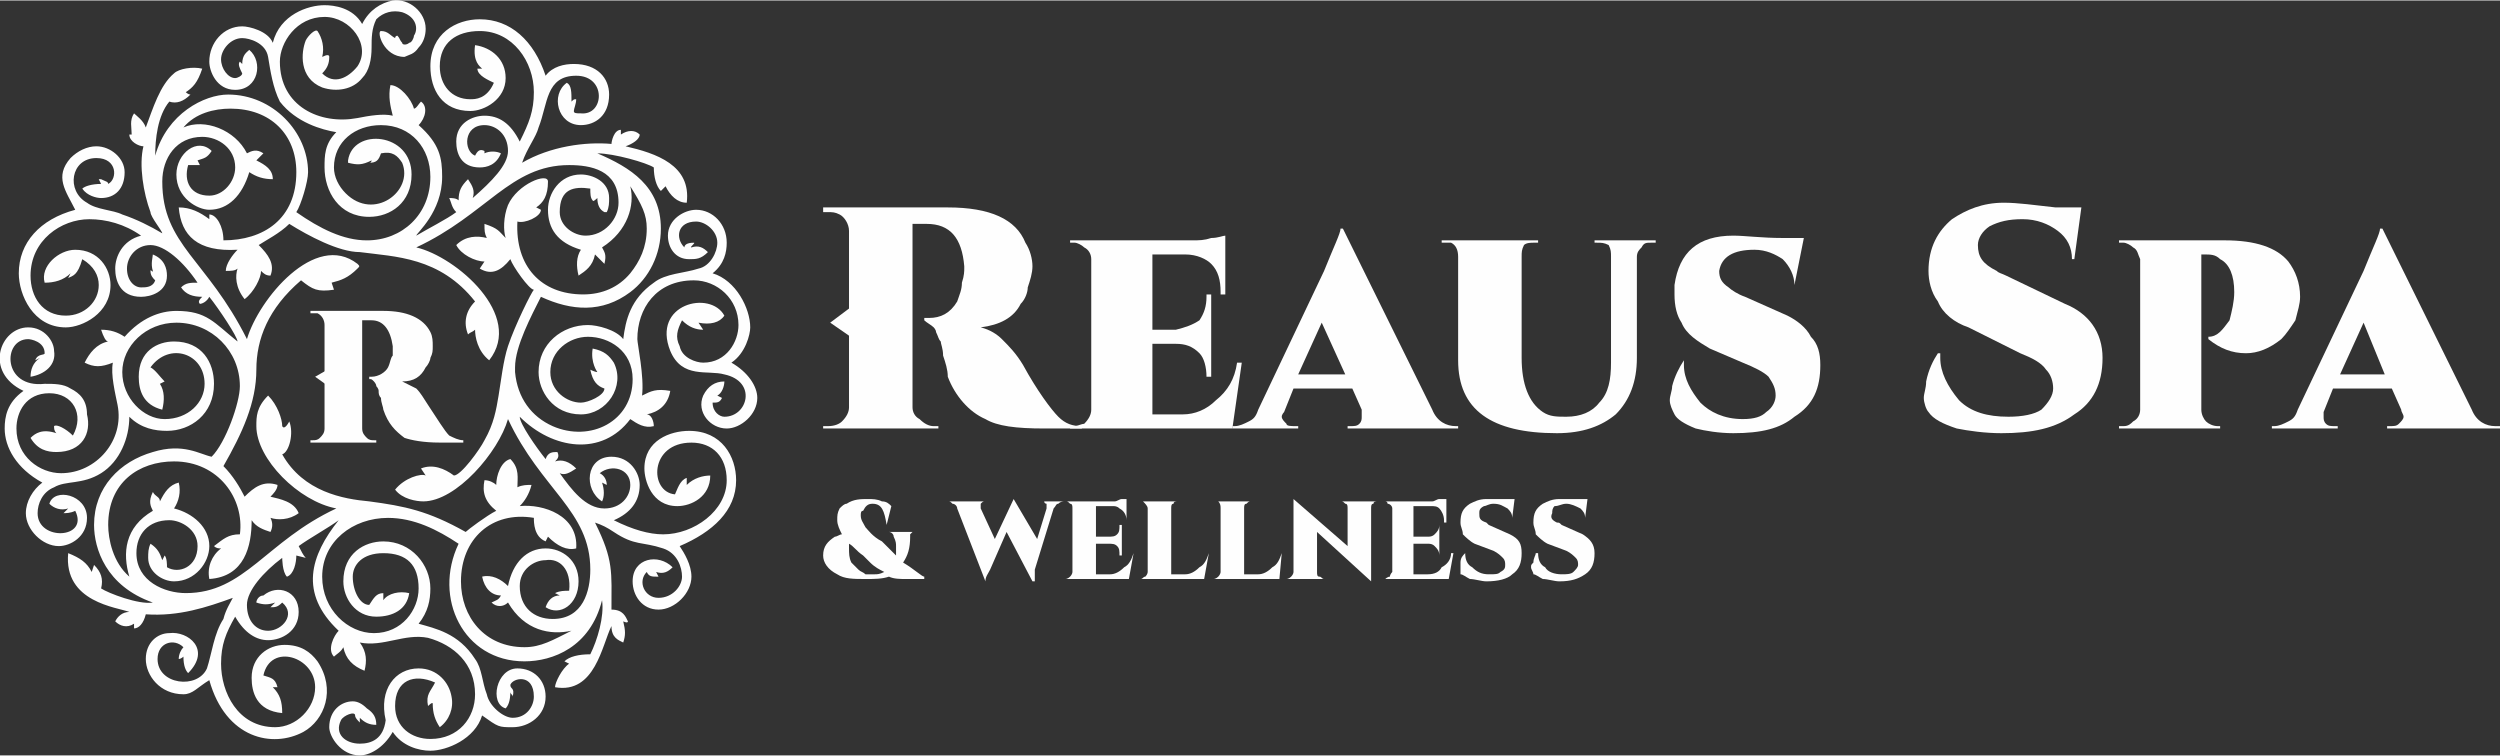 <?xml version="1.0" encoding="UTF-8"?>
<!DOCTYPE svg PUBLIC "-//W3C//DTD SVG 1.1//EN" "http://www.w3.org/Graphics/SVG/1.1/DTD/svg11.dtd">
<!-- Creator: CorelDRAW X7 -->
<svg xmlns="http://www.w3.org/2000/svg" xml:space="preserve" width="2.14in" height="0.647in" version="1.1" style="shape-rendering:geometricPrecision; text-rendering:geometricPrecision; image-rendering:optimizeQuality; fill-rule:evenodd; clip-rule:evenodd"
viewBox="0 0 1063 321"
 xmlns:xlink="http://www.w3.org/1999/xlink">
 <rect x="0" y="0" width="1063" height="321" fill="#333333" stroke="none"/>
 <defs>
  <style type="text/css">
   <![CDATA[
    .fil0 {fill:#FEFEFE}
    .fil1 {fill:#FEFEFE;fill-rule:nonzero}
   ]]>
  </style>
 </defs>
 <g id="Layer_x0020_1">
  <path class="fil0" d="M126 73c0,20 -14,29 -31,29 0,-6 -3,-11 -6,-11l0 2c-4,-3 -8,-5 -13,-5 1,12 8,19 25,18 -2,2 -5,6 -5,9 2,0 4,0 5,-1 -1,3 -1,8 3,13 4,-3 7,-9 7,-12 1,1 2,2 4,2 2,-5 -1,-9 -5,-13 3,-2 9,-5 13,-9 8,5 21,12 30,12 15,2 34,2 49,21 -4,4 -5,9 -3,14 1,-1 2,-1 3,-2 0,3 1,9 6,13 15,-19 -14,-44 -31,-48 30,-14 40,-35 65,-35 9,0 21,2 21,16 0,7 -6,14 -14,14 -5,0 -11,-4 -11,-10 0,-10 6,-11 13,-10 0,2 0,4 1,5 0,1 2,-1 2,-1 0,3 1,5 3,6 0,0 0,0 1,0 1,-2 1,-4 1,-6 0,-7 -7,-10 -12,-10 -9,0 -14,8 -14,15 0,8 4,14 14,17 -2,3 -2,7 -1,11 3,-2 6,-4 7,-9l4 4c1,-4 0,-5 -1,-7 11,-7 14,-18 12,-26 5,8 7,12 7,18 0,8 -3,14 -7,19 -5,6 -12,9 -20,9 -18,0 -29,-12 -28,-31 3,1 10,-2 10,-5l-2 -1c3,-2 5,-5 5,-11 0,-4 -13,1 -17,10 -2,5 -2,11 -1,14 -3,-3 -3,-4 -9,-6 0,3 0,4 1,6 -4,-1 -9,-1 -13,3 2,4 8,7 12,7l-2 3c5,3 9,1 13,-4 1,3 8,13 10,13 -1,1 -8,15 -11,24 -2,6 -3,15 -4,21 -1,6 -2,12 -6,19 -2,4 -10,15 -13,15 -4,-3 -9,-5 -14,-3l2 3c-2,-1 -9,1 -13,6 3,4 9,5 12,5 14,0 32,-21 36,-35 14,30 35,39 35,64 0,9 -3,21 -16,21 -8,0 -14,-5 -14,-14 0,-7 6,-11 11,-11 6,-1 11,4 10,13 -2,0 -4,0 -6,1l2 1c-3,0 -5,2 -6,5 6,4 14,-1 14,-11 0,-9 -7,-14 -14,-14 -8,0 -14,6 -16,16 -3,-3 -7,-5 -11,-4 1,5 4,8 8,8 -1,2 -2,2 -4,3 2,2 5,2 7,0 7,12 18,14 27,12 -8,4 -13,7 -20,7 -17,0 -27,-13 -27,-28 0,-18 13,-30 31,-27 0,2 0,8 5,10l1 -2c4,4 8,6 12,5 1,-14 -14,-19 -24,-18 2,-2 4,-5 5,-9 -2,0 -4,0 -6,1 0,-4 1,-8 -3,-12 -4,1 -6,7 -6,11 -1,-1 -3,-2 -5,-2 -1,5 0,9 5,13 -4,2 -12,8 -13,9 -16,-9 -26,-11 -41,-13 -11,-1 -28,-4 -37,-20 3,-1 5,-9 3,-14 0,0 -2,4 -3,2 0,-3 -2,-9 -6,-13 -5,5 -5,9 -5,13 0,14 18,32 34,35 -30,14 -39,36 -64,36 -9,0 -21,-5 -21,-17 0,-8 5,-14 14,-14 5,0 12,4 12,11 0,9 -8,12 -13,9 0,-1 0,-4 -1,-5l-1 2c-1,-3 -2,-5 -5,-7 -1,2 -1,4 -1,6 0,6 6,10 11,10 9,0 15,-8 15,-15 0,-8 -7,-14 -15,-16 2,-3 3,-7 2,-11 -4,1 -6,4 -8,8 0,-2 -2,-2 -3,-4 -2,4 -1,6 0,8 -12,7 -13,18 -10,28 -7,-6 -9,-16 -9,-22 0,-18 13,-27 28,-27 19,0 30,16 28,31 -5,0 -7,2 -11,5 1,1 2,1 3,1 -4,3 -6,8 -5,13 15,-1 18,-14 18,-25 2,3 5,4 8,5 1,-2 1,-4 0,-6 3,1 8,1 12,-2 -2,-5 -8,-6 -12,-7 1,-1 3,-3 3,-5 -6,-2 -10,1 -14,5 -2,-4 -5,-9 -9,-13 8,-14 14,-27 14,-41 0,-13 5,-26 19,-38 5,4 7,5 14,4l-1 -3c4,-1 7,-2 11,-6 1,-1 1,-1 0,-2 -18,-14 -42,15 -47,32 -17,-34 -36,-40 -36,-67 0,-10 6,-19 17,-19 7,0 14,5 14,13 0,6 -5,12 -11,12 -8,0 -11,-6 -9,-13 2,0 4,0 5,0l-1 -2c3,-1 4,-1 6,-4 -6,-6 -15,1 -15,10 0,10 9,15 14,15 8,0 14,-6 17,-16 3,2 6,3 10,3 0,-4 -3,-6 -7,-8l3 -3c-3,-2 -5,-1 -7,0 -5,-10 -18,-15 -27,-11 5,-6 13,-8 20,-8 17,0 28,11 28,27zm55 -61l0 0c0,3 -1,6 -3,8 -2,3 -4,3 -6,4 -9,0 -12,-11 -10,-11 3,0 4,2 6,3 0,0 0,-1 1,-1 1,1 1,2 2,3 0,1 2,1 3,0 1,0 2,-2 2,-3 2,-3 1,-8 -5,-10 -4,-1 -8,0 -11,3 -2,4 -2,8 -2,12 0,5 -1,10 -4,13 -4,5 -11,6 -17,4 -10,-4 -9,-15 -7,-20 1,-2 4,-5 5,-4 2,3 3,7 2,11 2,-1 3,-1 3,0 0,3 -1,5 -3,7 5,5 11,2 15,-3 6,-9 -3,-21 -14,-21 -12,0 -19,11 -19,19 0,19 17,27 33,24 5,-1 11,-2 15,-1 -1,-4 -2,-8 -1,-13 4,0 9,6 10,10 1,0 2,-2 3,-3 3,2 2,7 -1,10 9,8 10,14 10,22 0,15 -11,24 -11,25 5,-3 13,-7 17,-10 -2,-2 -2,-4 -3,-6 1,0 3,0 4,1 0,-4 1,-6 4,-9 2,3 3,5 2,8 8,-7 15,-14 15,-20 0,-7 -5,-11 -10,-11 -9,0 -9,11 -4,13 1,-2 2,-3 4,-2l0 1c2,-1 5,-1 7,0 -2,5 -6,6 -9,6 -8,0 -10,-6 -10,-11 0,-8 7,-11 12,-11 6,0 11,3 15,11 4,-8 6,-13 6,-21 0,-13 -9,-26 -23,-26 -10,0 -17,5 -17,15 0,8 5,14 13,14 2,0 7,0 10,-7 -2,-1 -7,-3 -7,-6l2 0c-1,-1 -4,-3 -3,-10 7,1 13,6 13,14 0,9 -9,14 -15,14 -12,0 -17,-9 -17,-19 0,-14 11,-20 21,-20 13,0 23,9 28,24 3,-4 8,-5 12,-5 10,0 15,6 15,13 0,9 -6,13 -12,13 -10,0 -13,-13 -6,-18 2,1 2,4 2,8 1,-1 1,-1 2,-1 0,2 -1,4 -1,5 0,1 1,1 3,1 10,1 11,-16 -2,-16 -13,0 -12,12 -16,22 -1,4 -5,9 -7,15 12,-7 27,-9 38,-8 0,-1 1,-6 4,-6l0 2c3,-2 6,-2 8,0 0,2 -3,4 -6,5 13,3 28,8 26,24 -4,0 -7,-3 -9,-7l-2 2c-2,-2 -3,-6 -3,-10 -3,-2 -17,-6 -24,-6 14,6 27,14 27,32 0,11 -5,21 -13,27 -12,9 -25,8 -38,2 -4,8 -11,21 -11,30 0,1 0,2 0,2 1,11 7,19 16,23 16,7 34,-2 34,-20 0,-12 -10,-18 -19,-18 -8,0 -16,6 -16,15 0,8 7,13 13,13 3,0 10,-3 10,-6 -3,-1 -5,-3 -6,-8 0,0 2,1 3,1 0,0 -3,-4 -2,-10 5,1 7,3 9,6 5,10 -3,22 -14,22 -12,0 -18,-10 -18,-18 0,-12 10,-20 21,-20 4,0 12,2 15,6 1,-8 3,-17 13,-24 5,-4 13,-4 19,-6 5,-1 8,-7 8,-11 0,-5 -5,-9 -9,-9 -8,0 -9,7 -5,11 0,-1 1,-2 4,-2 1,0 -2,2 -1,2 3,-1 5,0 7,2 -3,3 -5,3 -8,3 -6,0 -9,-5 -9,-10 0,-7 7,-11 12,-11 7,0 13,6 13,14 0,4 -1,9 -6,13 10,3 16,15 16,23 0,3 -2,11 -8,15 7,4 11,10 11,15 0,7 -7,13 -13,13 -7,0 -13,-7 -10,-14 2,-4 5,-6 9,-6 0,2 -1,5 -3,6l2 1c-1,2 -2,2 -4,2 0,4 3,6 5,6 10,0 14,-15 0,-18 -7,-2 -18,2 -23,-10 -8,-20 17,-26 23,-15 -2,3 -6,4 -11,3l2 3c-3,0 -6,-1 -9,-4 -2,4 -3,7 -1,11 1,5 7,7 10,7 10,0 15,-9 15,-16 0,-11 -9,-19 -19,-19 -16,0 -24,12 -24,25 0,2 3,16 2,24 4,-2 6,-3 12,-2 -1,6 -5,9 -10,10 2,0 3,3 3,5 -4,1 -7,-1 -10,-3 -12,16 -33,13 -47,-1 0,3 7,13 11,18 1,-3 3,-3 5,-3 1,2 0,3 -1,4 3,-1 6,0 9,3 -3,2 -5,3 -7,2 5,7 11,15 19,15 7,0 11,-5 11,-10 0,-7 -8,-9 -13,-5 2,1 3,3 3,5l-2 -1c1,3 1,6 0,8 -8,-5 -7,-19 4,-19 8,0 12,7 12,12 0,7 -4,12 -11,15 8,4 15,6 21,6 13,0 27,-10 27,-23 0,-10 -6,-16 -15,-16 -18,0 -18,21 -7,22 1,-2 2,-6 5,-7l0 3c3,-3 7,-4 10,-4 0,9 -8,13 -14,13 -11,0 -14,-11 -14,-16 0,-12 11,-16 19,-16 14,0 20,11 20,21 0,13 -10,22 -24,28 2,3 5,8 5,13 0,7 -7,14 -14,14 -7,0 -11,-6 -11,-12 0,-10 11,-12 17,-6 -2,2 -4,3 -7,2l1 2c-3,0 -4,0 -5,-2 -4,4 -1,11 5,11 6,0 10,-5 10,-9 0,-4 -2,-10 -8,-12 -9,-3 -12,-1 -21,-7 -3,-2 -5,-3 -8,-4 8,16 7,21 7,37 5,0 6,3 7,5 0,1 -2,0 -2,0 1,4 1,6 0,9 -2,-1 -5,-2 -5,-7 -4,8 -7,29 -24,26 0,-2 3,-8 6,-10l-2 -1c2,-2 6,-3 11,-3 3,-6 6,-16 5,-23 -5,20 -21,26 -33,26 -26,0 -39,-27 -28,-50 -9,-6 -19,-11 -30,-11 -15,0 -28,10 -28,25 0,14 11,24 22,24 12,0 19,-10 19,-19 0,-10 -5,-15 -15,-15 -9,0 -13,5 -13,10 0,6 3,12 7,12 2,-3 3,-5 6,-5l0 3c2,-3 7,-4 11,-3 -1,7 -7,10 -14,10 -9,0 -14,-8 -14,-15 0,-12 9,-17 17,-17 12,0 20,10 20,20 0,5 -1,10 -5,15 7,2 17,4 24,15 3,4 3,10 5,15 1,5 7,10 11,10 6,0 9,-5 9,-9 0,-10 -9,-8 -10,-5 0,2 2,1 1,5 0,-1 -1,-1 -1,-2 0,4 -1,6 -2,7 -7,-2 -4,-17 5,-17 7,0 12,5 12,12 0,8 -7,13 -14,13 -6,0 -6,0 -13,-5 -3,10 -15,15 -22,15 -5,0 -12,-2 -16,-8 -4,7 -10,10 -14,10 -8,0 -13,-8 -13,-12 0,-7 5,-11 10,-11 2,0 4,1 6,3 3,2 4,4 4,7 -3,0 -5,-1 -7,-3 0,1 0,1 0,2 -1,-1 -2,-2 -2,-3 0,-2 -5,0 -6,2 -3,6 2,10 8,10 5,0 10,-2 11,-10 -3,-13 4,-22 14,-22 8,0 13,6 14,12 1,5 -1,10 -5,13 -2,-3 -3,-6 -3,-10 0,-1 -2,1 -2,1 -1,-5 1,-6 3,-10 -9,-4 -17,-1 -17,10 0,9 7,14 15,14 12,0 19,-9 19,-19 0,-13 -9,-21 -20,-24 -10,-2 -19,4 -29,2 3,4 3,8 2,12 -5,-2 -8,-5 -9,-10 -1,2 -3,3 -4,4 -3,-3 0,-9 2,-11 -17,-16 -12,-32 0,-47 -4,3 -13,8 -17,11 1,2 2,4 3,5l-4 -1c0,3 -1,8 -4,9 -2,-2 -2,-8 -2,-8 -8,6 -15,14 -15,20 0,7 4,11 9,11 6,0 12,-7 6,-12 -2,2 -3,2 -5,2l2 -2c-3,1 -5,1 -8,0 0,-1 1,-3 3,-3 6,-5 15,-2 15,7 0,8 -7,12 -13,12 -5,0 -10,-3 -14,-10 -4,7 -6,12 -6,20 0,12 7,27 23,27 9,0 17,-8 17,-17 0,-13 -19,-19 -22,-5 3,1 5,1 6,5l-2 0c3,3 4,6 4,11 -11,-1 -13,-9 -13,-15 0,-9 7,-14 14,-14 7,0 11,3 14,7 8,12 3,25 -6,30 -13,7 -33,3 -40,-22 -5,3 -7,6 -11,6 -10,0 -16,-8 -16,-15 0,-7 5,-11 10,-11 8,-1 18,7 8,17 -1,-1 -2,-3 -2,-7 0,0 -1,1 -2,1 0,-2 1,-4 2,-5 -4,-4 -11,-2 -11,5 0,11 17,13 21,4 2,-6 3,-15 7,-21 1,-4 3,-7 4,-9 -11,4 -23,8 -37,7 -1,4 -3,6 -5,6l0 -2c-3,2 -6,1 -8,-1 1,-2 3,-4 6,-4 -5,-2 -28,-4 -26,-25 5,2 8,4 10,8l1 -3c3,3 4,6 3,10 3,2 16,7 22,6 -20,-7 -25,-23 -25,-33 0,-16 11,-27 25,-31 13,-4 20,1 25,2 6,-6 12,-23 12,-30 0,-15 -12,-27 -27,-27 -13,0 -23,10 -23,21 0,11 9,20 18,20 10,0 17,-7 17,-15 0,-13 -15,-18 -23,-7 2,1 4,4 6,6l-2 1c2,3 2,7 1,11 -8,-2 -10,-8 -10,-14 0,-11 8,-15 15,-15 12,0 17,9 17,18 0,13 -10,20 -20,20 -5,0 -11,-1 -16,-6 0,9 -4,19 -12,24 -8,5 -15,3 -20,6 -5,2 -7,7 -7,11 0,12 22,11 16,-1 -2,1 -4,1 -5,1l2 -2c-3,1 -6,0 -8,-2 2,-7 16,-4 16,6 0,8 -7,12 -12,12 -7,0 -14,-7 -14,-14 0,-5 3,-10 7,-13 -11,-6 -16,-15 -16,-23 0,-5 1,-11 8,-16 -17,-8 -10,-27 2,-27 7,0 11,6 11,10 1,6 -4,10 -10,11 0,-3 1,-6 4,-8l-2 1c1,-3 4,-2 4,-3 0,-5 -6,-6 -7,-6 -11,0 -11,21 7,19 4,0 8,0 11,2 4,2 7,5 7,11 2,8 -2,16 -13,16 -4,0 -8,-1 -11,-6 2,-2 5,-4 11,-2 -1,-1 -1,-2 -1,-3 1,-1 5,1 8,4 5,-9 0,-18 -10,-18 -10,0 -14,8 -14,15 0,12 10,19 19,19 15,0 27,-14 24,-29 -1,-5 -3,-13 -2,-18 -5,2 -8,2 -12,0 2,-4 5,-8 10,-9 -1,0 -2,-2 -3,-5 4,0 7,1 10,3 7,-8 15,-11 22,-11 13,0 16,5 26,13 0,-2 -8,-14 -12,-19 -1,2 -3,3 -4,3 -1,-1 0,-2 1,-3 -4,0 -7,-1 -9,-4 2,-2 4,-2 7,-2 -6,-9 -14,-16 -20,-16 -6,0 -10,5 -10,10 0,5 3,8 6,8 2,0 5,0 6,-3 -1,-1 -2,-2 -2,-4 0,-1 1,1 1,0 -1,-3 0,-6 0,-7 5,2 6,6 6,9 0,7 -7,9 -11,9 -9,0 -11,-7 -11,-12 0,-5 3,-12 11,-14 -7,-5 -15,-7 -22,-7 -12,0 -25,9 -25,24 0,9 5,17 15,17 8,0 14,-6 14,-13 0,-4 -2,-8 -7,-11 -2,7 -4,7 -6,8 0,0 1,-2 1,-2 -3,3 -7,4 -11,4 -2,-7 6,-14 13,-14 10,0 15,8 15,15 0,12 -12,18 -19,18 -14,0 -20,-14 -20,-23 0,-13 9,-23 24,-27 -4,-8 -9,-14 -2,-22 3,-3 7,-5 11,-5 6,0 12,5 12,11 0,7 -4,11 -10,11 -2,0 -6,-1 -8,-4 1,-1 4,-2 8,-2l-1 -2c0,0 1,0 1,0 2,1 3,1 3,2 4,-2 4,-11 -5,-11 -11,0 -13,14 -4,19 4,3 11,3 15,5 6,2 12,5 17,8 0,-1 -5,-7 -5,-9 -3,-8 -5,-20 -3,-28 -2,0 -6,-2 -6,-5l1 0c0,-3 -1,-6 1,-9 1,1 4,3 5,6 3,-8 6,-18 12,-23 2,-2 8,-3 12,-2 -2,6 -4,8 -7,10 0,0 1,1 2,1 -3,3 -6,4 -9,3 -5,6 -6,16 -6,23 5,-18 21,-26 31,-26 19,0 34,16 34,33 0,4 -3,14 -5,17 10,7 20,12 30,12 15,0 27,-11 27,-27 0,-12 -8,-22 -21,-22 -11,0 -20,7 -20,18 0,4 2,8 5,11 12,12 29,-1 24,-13 -2,-3 -4,-5 -9,-4 -1,3 -2,4 -5,4 1,0 1,-1 1,-1 -4,2 -6,2 -10,1 0,0 0,0 0,-1 2,-14 27,-12 27,6 0,12 -9,18 -18,18 -13,0 -19,-11 -19,-21 0,-5 0,-10 5,-15 -6,-1 -17,-4 -24,-13 -3,-6 -4,-13 -5,-19 -1,-6 -8,-8 -11,-8 -5,0 -9,5 -9,9 0,4 3,8 6,8 1,0 3,-1 3,-2 -1,-2 -2,-4 -1,-5 0,0 1,1 1,1 0,-4 2,-5 3,-6 6,5 4,17 -6,17 -8,0 -11,-8 -11,-12 0,-8 6,-15 14,-15 3,0 11,2 13,7 3,-12 15,-16 22,-16 4,0 12,1 16,8 3,-6 8,-9 13,-10 7,-1 14,5 14,12z"/>
  <path class="fil1" d="M183 141c1,2 1,4 1,6 0,2 0,3 -1,5 0,1 -1,3 -2,4 -2,4 -5,6 -10,6 2,1 4,2 6,3 2,2 3,4 5,7 4,6 7,11 9,13 2,1 4,2 6,2l0 1 -10 0c-7,0 -12,-1 -15,-2 -4,-3 -7,-6 -9,-12 0,-1 -1,-3 -1,-5 -1,-1 -1,-2 -1,-3 0,-1 -1,-2 -1,-2 0,-1 -1,-2 -1,-2 -1,-1 -1,-1 -2,-1l0 -1 1 0c3,0 6,-2 7,-4 1,-2 1,-4 2,-5 0,-2 0,-3 0,-4 0,0 0,0 0,0 -1,-7 -4,-11 -9,-11l-4 0 0 46c0,2 1,3 2,4 1,1 2,1 3,1l1 0 0 1 -28 0 0 -1 1 0c1,0 2,0 3,-1 1,-1 2,-2 2,-4l0 -44c0,-2 -1,-4 -3,-5 -1,0 -2,0 -2,0l-1 0 0 -1 31 0c10,0 17,3 20,9z"/>
  <polygon class="fil0" points="134,160 141,165 141,156 "/>
  <polygon class="fil0" points="353,137 366,146 365,128 "/>
  <path class="fil1" d="M436 103c2,3 3,7 3,10 0,3 -1,6 -2,9 0,2 -1,5 -3,7 -3,6 -9,9 -17,10 4,1 7,3 9,5 3,3 6,6 9,11 6,11 12,19 15,22 3,3 6,4 10,4l0 1 -16 0c-12,0 -20,-1 -25,-4 -7,-3 -13,-10 -16,-18 0,-3 -1,-6 -2,-9 0,-3 -1,-5 -1,-6 -1,-1 -1,-2 -2,-4 0,-1 -1,-2 -1,-2 -1,-1 -3,-2 -4,-3l0 -1 2 0c5,0 9,-2 12,-7 1,-3 2,-5 2,-8 1,-3 1,-5 1,-6 0,0 0,-1 0,-1 -1,-12 -6,-18 -16,-18l-6 0 0 78c0,2 1,4 3,5 2,2 4,3 6,3l2 0 0 1 -49 0 0 -1 2 0c3,0 5,-1 6,-2 2,-2 3,-4 3,-6l0 -75c0,-3 -2,-6 -4,-7 -2,-1 -3,-1 -5,-1l-2 0 0 -2 53 0c18,0 29,5 33,15z"/>
  <path id="1" class="fil1" d="M455 182l0 -1 2 0c1,0 3,-1 4,-1 2,-2 3,-4 3,-6l0 -64c0,-2 -1,-4 -3,-5 -1,-1 -3,-2 -4,-2l-2 0 0 -1 52 0c3,0 5,0 8,-1 3,0 5,-1 6,-1l0 25 -2 0 0 -1c0,-5 -1,-9 -4,-12 -2,-2 -6,-4 -11,-4l-14 0 0 32 10 0c4,-1 7,-2 10,-4 2,-3 3,-6 3,-10l0 -1 2 0 0 35 -2 0 0 0c0,-4 -1,-8 -3,-10 -3,-3 -6,-4 -10,-4l-10 0 0 30 13 0c5,0 10,-2 14,-6 5,-4 8,-9 9,-16l2 0 -4 28 -69 0z"/>
  <path id="2" class="fil1" d="M619 181l1 0 0 1 -47 0 0 -1 1 0c2,0 3,0 4,-1 1,-1 1,-2 1,-3 0,-1 0,-2 0,-3l-4 -9 -25 0 -4 10c0,0 -1,1 -1,2 0,1 1,2 2,3 0,1 2,1 4,1l1 0 0 1 -28 0 0 -1 1 0c2,0 4,-1 6,-2 2,-1 3,-2 4,-5l28 -59c4,-10 7,-16 7,-18l1 0 38 77c2,5 6,7 10,7zm-67 -22l20 0 -10 -22 -10 22z"/>
  <path id="3" class="fil1" d="M704 103l-2 0c-2,0 -3,0 -4,2 -1,1 -2,2 -2,4l0 43c0,10 -3,18 -9,24 -6,5 -14,8 -25,8 -28,0 -42,-10 -42,-31l0 -44c0,-3 -1,-5 -3,-6 -1,0 -2,0 -3,0l-1 0 0 -1 41 0 0 1 -2 0c-1,0 -3,0 -4,1 -1,2 -1,3 -1,5l0 43c0,11 3,19 9,23 3,2 6,2 10,2 6,0 11,-2 14,-6 4,-4 5,-10 5,-17l0 -45c0,-2 0,-3 -1,-5 -2,-1 -3,-1 -5,-1l-1 0 0 -1 26 0 0 1z"/>
  <path id="4" class="fil1" d="M774 155c0,10 -3,17 -11,22 -6,5 -14,7 -26,7 -6,0 -12,-1 -16,-2 -5,-2 -8,-4 -9,-6 -1,-2 -2,-4 -2,-6 0,-2 1,-4 1,-6 1,-4 3,-8 5,-11l0 0c0,1 0,1 0,2 0,6 3,11 7,16 4,4 10,7 18,7 5,0 8,-1 10,-3 3,-2 4,-5 4,-7 0,-3 -1,-5 -3,-8 -2,-2 -6,-4 -11,-6l-14 -6c-5,-3 -10,-6 -12,-11 -2,-3 -3,-7 -3,-12 0,-1 0,-3 0,-4 2,-14 10,-21 25,-21 5,0 12,1 21,1l9 0 -4 20 0 0c0,-4 -2,-8 -5,-11 -3,-2 -7,-4 -12,-4 -9,0 -14,3 -15,9 0,3 1,5 4,7 1,1 4,3 7,4l18 8c4,2 8,5 10,9 3,3 4,7 4,12z"/>
  <path id="5" class="fil1" d="M894 152c0,11 -4,19 -12,24 -8,6 -18,8 -31,8 -7,0 -14,-1 -19,-2 -6,-2 -10,-4 -12,-7 -1,-1 -2,-4 -2,-6 0,-2 1,-4 1,-7 1,-5 3,-9 5,-12l1 0c0,1 0,1 0,2 0,6 3,12 8,18 5,5 12,7 21,7 6,0 11,-1 14,-3 3,-3 5,-6 5,-9 0,-3 -1,-6 -3,-8 -2,-3 -6,-5 -11,-7l-22 -11c-6,-2 -11,-6 -13,-11 -3,-4 -4,-9 -4,-13 0,-10 4,-17 10,-22 6,-4 13,-7 22,-7 6,0 13,1 22,2l11 0 -3 22 -1 0c0,-5 -2,-9 -6,-12 -4,-3 -9,-5 -15,-5 -6,0 -10,1 -14,3 -3,2 -5,5 -5,8 0,5 2,8 8,11 1,1 2,1 4,2l25 12c10,4 16,12 16,23z"/>
  <path id="6" class="fil1" d="M939 144l0 -1c4,0 6,-3 9,-7 1,-4 2,-8 2,-12 0,-7 -2,-12 -6,-14 -2,-2 -4,-2 -7,-2l-1 0 0 66c0,2 1,4 2,5 1,1 3,2 5,2l1 0 0 1 -43 0 0 -1 2 0c2,0 3,-1 4,-2 2,-1 3,-3 3,-5l0 -64c-1,-2 -1,-4 -3,-5 -1,-1 -3,-2 -4,-2l-2 0 0 -1 45 0c13,0 22,3 27,9 3,4 5,9 5,15 0,3 -1,6 -2,10 -2,3 -4,6 -6,8 -5,4 -10,6 -15,6 -6,0 -11,-2 -16,-6z"/>
  <path id="7" class="fil1" d="M1061 181l2 0 0 1 -48 0 0 -1 1 0c2,0 3,0 4,-1 1,-1 2,-2 2,-3 0,-1 -1,-2 -1,-3l-4 -9 -25 0 -4 10c0,0 0,1 0,2 0,1 0,2 1,3 1,1 2,1 4,1l1 0 0 1 -28 0 0 -1 1 0c2,0 4,-1 6,-2 2,-1 3,-2 4,-5l28 -59c4,-10 7,-16 7,-18l1 0 38 77c2,5 6,7 10,7zm-66 -22l19 0 -9 -22 -10 22z"/>
  <path class="fil1" d="M393 246c-2,0 -5,0 -8,0 -2,0 -5,0 -7,-1 -3,1 -6,1 -10,1 -5,0 -9,0 -12,-2 -4,-2 -6,-5 -6,-8 0,-4 2,-6 5,-8 1,0 2,-1 3,-1 -1,-2 -2,-4 -2,-6 0,-2 0,-3 1,-5 1,-1 2,-2 3,-2 3,-2 6,-2 9,-2 2,0 4,0 6,1 2,0 3,1 4,2l-2 8 0 0c-1,-6 -2,-9 -6,-9 -2,0 -3,1 -4,3 -1,0 -1,1 -1,2 0,2 1,3 2,5 1,1 3,4 7,6l6 6c0,-1 0,-3 0,-4 0,-1 0,-2 -1,-4 0,-1 -1,-2 -2,-2 0,0 0,0 0,0l-1 0 0 0 12 0 0 0 -1 0c0,0 0,0 -1,1 0,0 0,0 0,0 0,1 0,1 0,1 0,5 -1,8 -3,11 5,3 8,6 9,6l0 1zm-28 -4c1,1 2,1 3,2 1,0 2,0 4,0 1,0 2,0 4,-1 -2,-1 -4,-2 -6,-4 -2,-2 -3,-3 -3,-3 -3,-2 -4,-4 -6,-5 0,1 0,1 0,2 0,2 0,4 1,6 1,1 2,2 3,3z"/>
  <path id="1" class="fil1" d="M453 213l0 0c-1,0 -2,0 -3,1 -1,0 -1,1 -2,2l-8 26c0,1 0,3 0,4 0,1 0,1 0,1l-1 0 -11 -21 -7 16c-1,2 -2,3 -2,5l0 0 -12 -31c0,-1 -1,-2 -2,-2 -1,-1 -1,-1 -2,-1l0 0 0 0 17 0 0 0 -1 0c-1,0 -1,0 -2,1 0,1 0,1 0,1 0,0 0,1 0,1l6 13 8 -17 0 0 10 17 4 -13c0,0 0,-1 0,-1 0,0 0,-1 0,-1 0,0 -1,0 -1,-1 0,0 -1,0 -1,0l0 0 0 0 10 0 0 0z"/>
  <path id="2" class="fil1" d="M453 246c1,0 2,-1 2,-1 1,-1 1,-2 1,-2l0 -27c0,-1 0,-2 -1,-2 -1,-1 -1,-1 -2,-1l-1 0 0 0 22 0c1,0 2,-1 3,-1 1,0 2,0 2,0l0 10 0 0 0 -1c0,-2 -1,-4 -3,-5 -1,-1 -2,-1 -3,-1l-7 0 0 13 5 0c2,0 3,0 4,-1 1,-1 1,-2 1,-4l0 0 1 0 0 13 -1 0 0 0c0,-2 0,-3 -1,-4 -1,-1 -2,-1 -4,-1l-5 0 0 13 6 0c2,0 4,-1 6,-3 2,-1 3,-3 4,-6l0 0 -2 11 -28 0 0 0 1 0z"/>
  <path id="3" class="fil1" d="M485 246c1,0 1,-1 2,-1 1,-1 1,-2 1,-2l0 -27c0,-1 -1,-2 -2,-3 0,0 -1,0 -1,0l-1 0 0 0 18 0 0 0 -1 0c-1,0 -2,0 -2,1 -1,0 -1,1 -1,2l0 28 6 0c2,0 4,-1 6,-3 2,-1 3,-3 4,-6l0 0 -2 11 -28 0 0 0 1 0z"/>
  <path id="4" class="fil1" d="M516 246c1,0 2,-1 2,-1 1,-1 1,-2 1,-2l0 -27c0,-1 0,-2 -1,-3 -1,0 -1,0 -2,0l0 0 0 0 17 0 0 0 -1 0c-1,0 -1,0 -2,1 -1,0 -1,1 -1,2l0 28 6 0c2,0 4,-1 6,-3 2,-1 3,-3 4,-6l0 0 -1 11 -28 0 0 0 0 0z"/>
  <path id="5" class="fil1" d="M586 213c-1,0 -2,0 -2,1 -1,0 -1,1 -1,2l0 25c0,2 0,4 0,5l0 1 0 0 -23 -21 0 17c0,1 0,2 1,2 1,0 1,1 2,1l1 0 0 0 -18 0 0 0 1 0c1,0 2,-1 2,-1 1,-1 1,-2 1,-2l0 -25c0,-2 0,-4 0,-6l-1 0 1 0 23 20 0 -16c0,-1 0,-2 -1,-2 -1,-1 -1,-1 -2,-1l-1 0 0 0 17 0 0 0 0 0z"/>
  <path id="6" class="fil1" d="M589 246c0,0 1,-1 2,-1 0,-1 1,-2 1,-2l0 -27c0,-1 -1,-2 -2,-2 0,-1 -1,-1 -1,-1l-1 0 0 0 21 0c1,0 2,-1 3,-1 2,0 2,0 3,0l0 10 -1 0 0 -1c0,-2 -1,-4 -2,-5 -1,-1 -2,-1 -4,-1l-7 0 0 13 6 0c1,0 2,0 3,-1 1,-1 2,-2 2,-4l0 0 0 0 0 13 0 0 0 0c0,-2 -1,-3 -2,-4 -1,-1 -2,-1 -3,-1l-6 0 0 13 6 0c3,0 5,-1 6,-3 2,-1 4,-3 4,-6l1 0 -2 11 -28 0 0 0 1 0z"/>
  <path id="7" class="fil1" d="M647 235c0,4 -1,7 -4,9 -2,2 -6,3 -11,3 -2,0 -5,-1 -7,-1 -2,-1 -3,-2 -4,-2 0,-1 0,-2 0,-3 0,-1 0,-1 0,-2 0,-2 1,-3 2,-4l0 0c0,0 0,0 0,0 0,3 1,5 3,6 2,2 4,3 7,3 3,0 4,0 5,-1 2,-1 2,-2 2,-3 0,-1 0,-2 -1,-3 -1,-1 -2,-2 -4,-3l-8 -3c-2,-1 -4,-3 -5,-4 0,-2 -1,-3 -1,-5 0,-4 1,-6 4,-8 2,-1 4,-2 7,-2 3,0 5,0 9,0l3 0 -1 8 0 0c0,-2 -1,-3 -2,-4 -2,-1 -3,-2 -6,-2 -2,0 -3,1 -4,1 -2,1 -2,2 -2,3 0,2 0,3 3,4 0,0 0,0 1,1l9 4c4,2 5,4 5,8z"/>
  <path id="8" class="fil1" d="M678 235c0,4 -1,7 -4,9 -3,2 -6,3 -11,3 -2,0 -5,-1 -7,-1 -2,-1 -3,-2 -4,-2 0,-1 -1,-2 -1,-3 0,-1 0,-1 1,-2 0,-2 1,-3 1,-4l1 0c0,0 0,0 0,0 0,3 1,5 3,6 1,2 4,3 7,3 2,0 4,0 5,-1 1,-1 2,-2 2,-3 0,-1 0,-2 -1,-3 -1,-1 -2,-2 -4,-3l-8 -3c-2,-1 -4,-3 -5,-4 0,-2 -1,-3 -1,-5 0,-4 1,-6 4,-8 2,-1 4,-2 7,-2 2,0 5,0 8,0l4 0 -1 8 0 0c0,-2 -1,-3 -2,-4 -2,-1 -4,-2 -6,-2 -2,0 -3,1 -5,1 -1,1 -1,2 -1,3 -1,2 0,3 2,4 1,0 1,0 2,1l9 4c3,2 5,4 5,8z"/>
 </g>
</svg>
